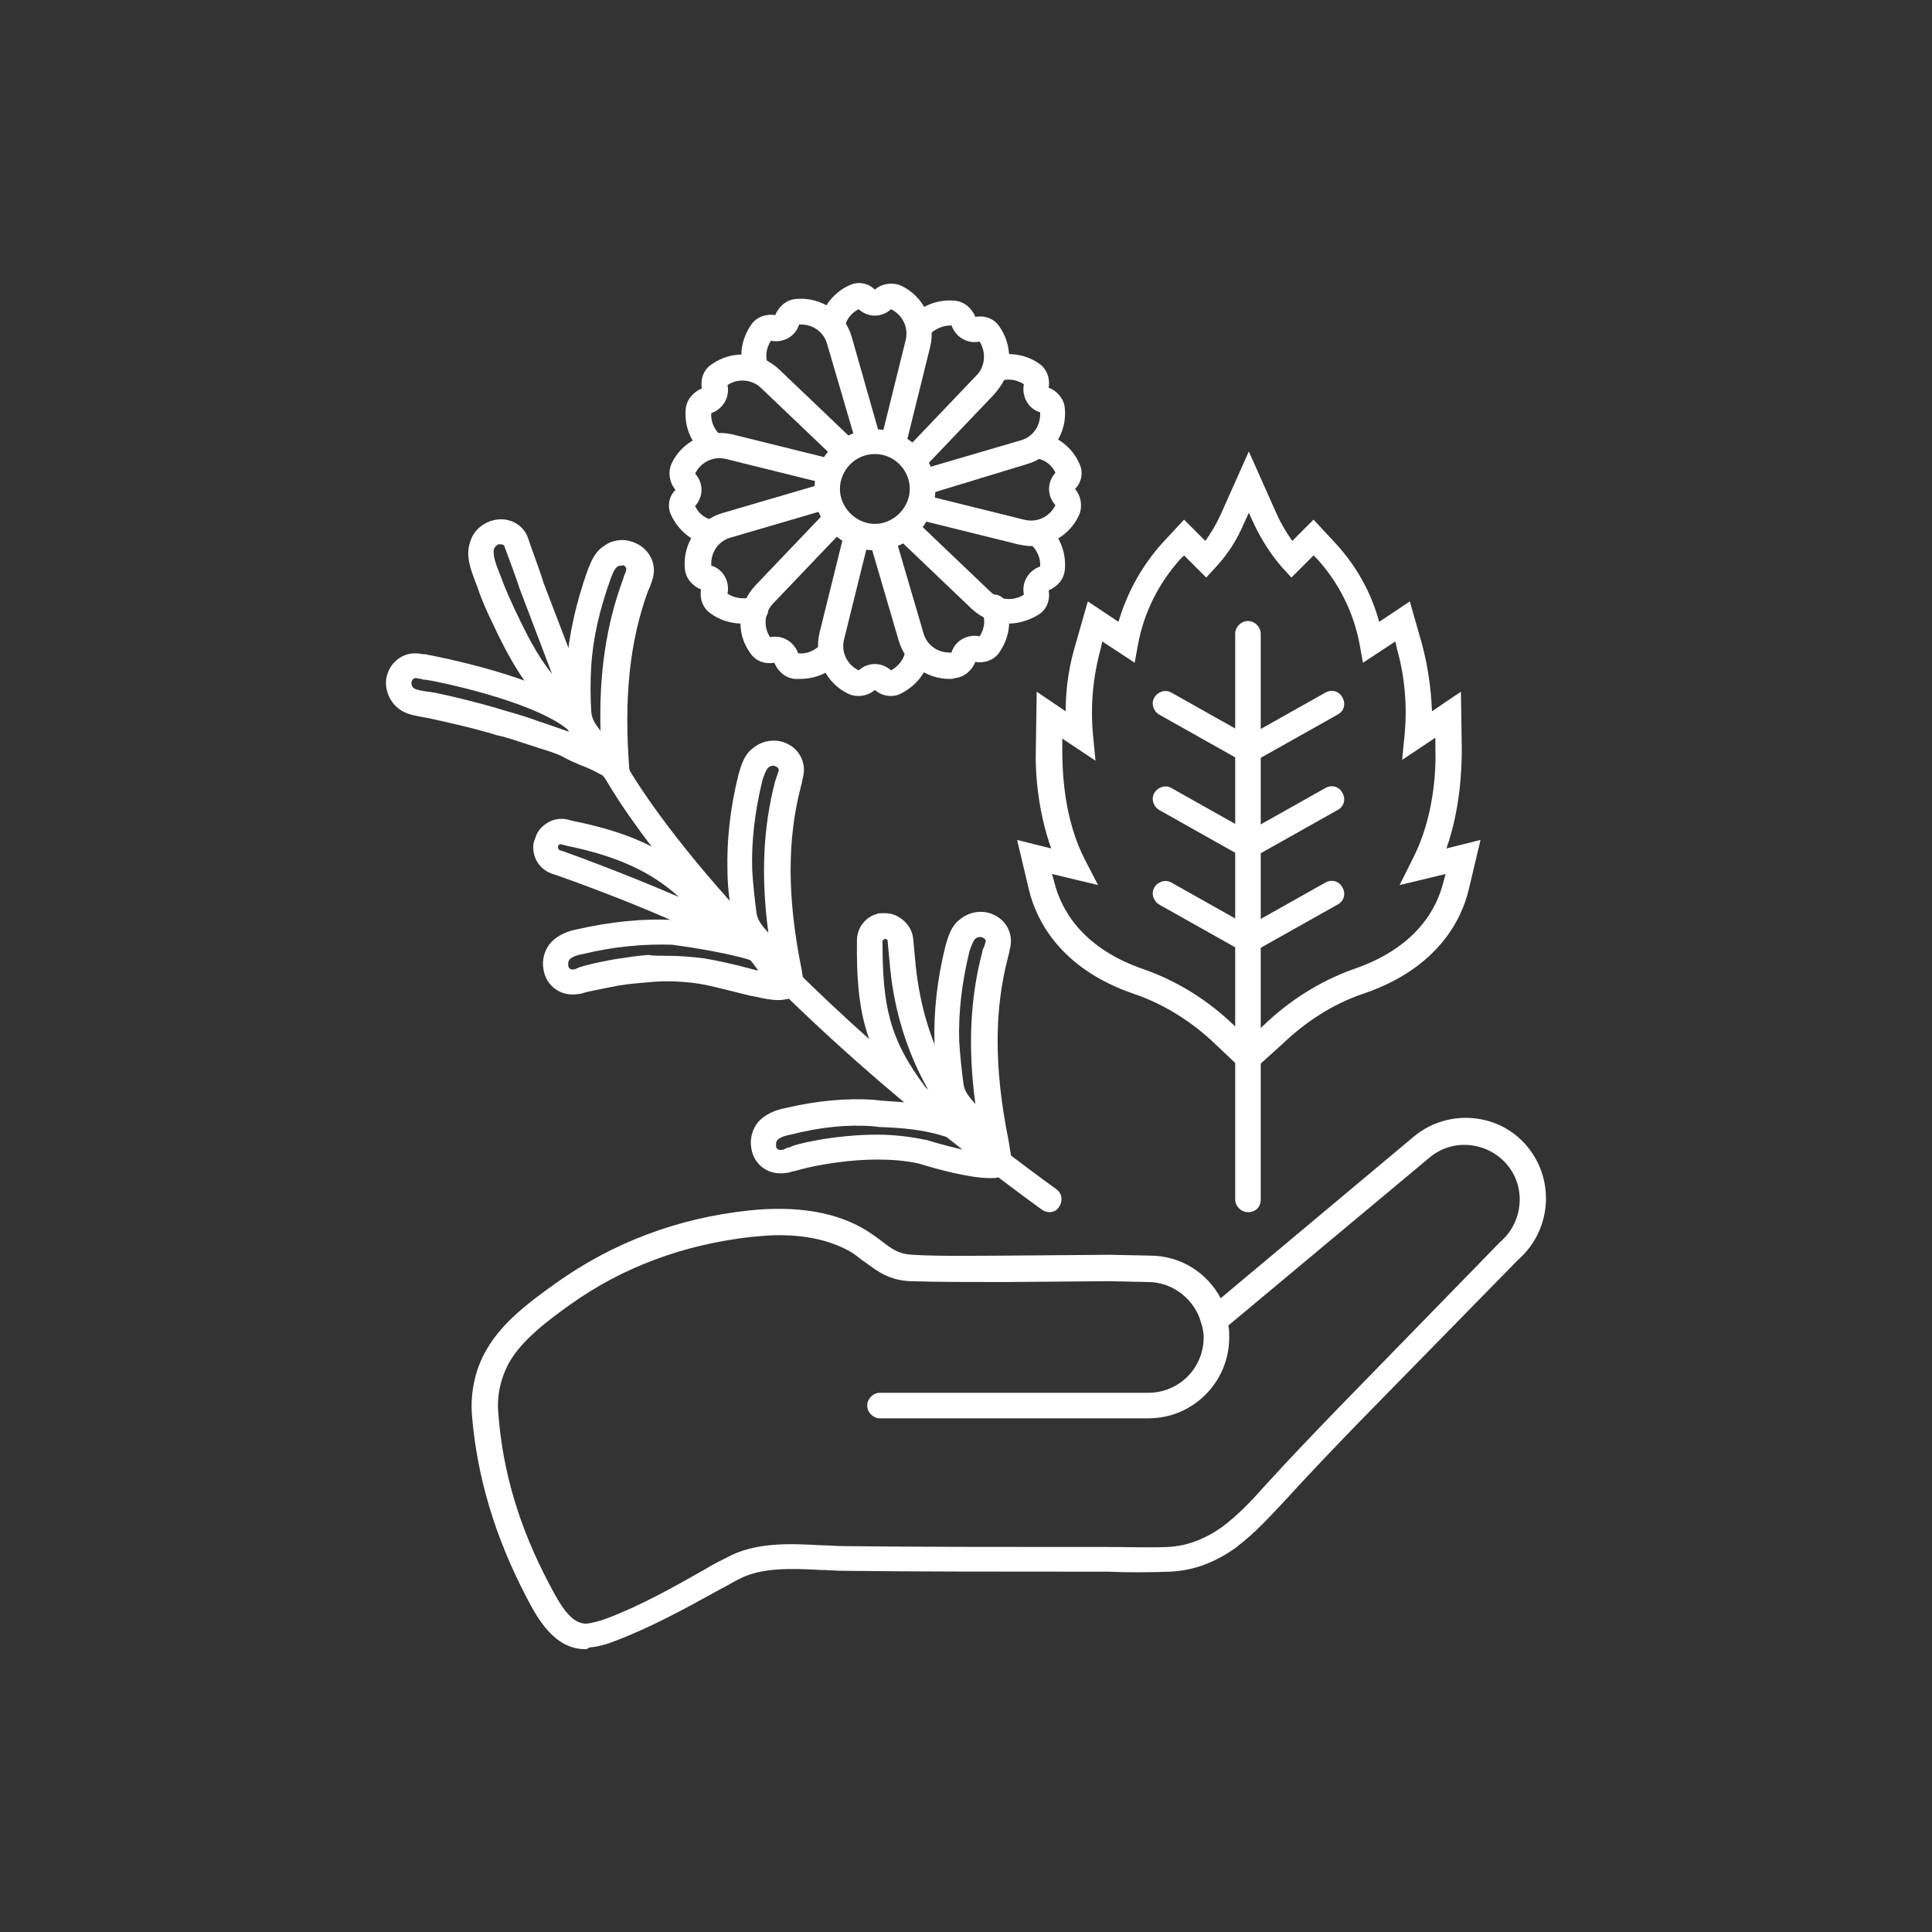 <?xml version="1.0" encoding="utf-8"?>
<!-- Generator: Adobe Illustrator 27.6.1, SVG Export Plug-In . SVG Version: 6.00 Build 0)  -->
<svg version="1.1" xmlns="http://www.w3.org/2000/svg" xmlns:xlink="http://www.w3.org/1999/xlink" x="0px" y="0px"
	 viewBox="0 0 226.8 226.8" style="enable-background:new 0 0 226.8 226.8;" xml:space="preserve">
<rect x="0" y="0" width="226.8" height="226.8" fill="#333333" stroke="none"/>
<style type="text/css">
	.st0{fill:#A7B33F;}
	.st1{fill:#FFFFFF;}
	.st2{fill:none;stroke:#000000;stroke-width:3;stroke-miterlimit:10;}
	.st3{fill:none;stroke:#312783;stroke-miterlimit:10;}
	.st4{fill:#F0F0F0;}
	.st5{fill:#D80E2A;}
	.st6{fill:#FFDA45;}
	.st7{fill:#2055A3;}
	.st8{fill:#020203;}
</style>
<g id="Ebene_1">
	<g>
		<g>
			<path class="st1" d="M68.7,193.6c-3.7,0-5.7-3.8-6.9-6.1c-3.7-7.1-5.8-14.1-6.4-21.4c-0.2-2.7,0.4-5.5,1.8-7.8
				c1.8-3.1,5-5.5,8.1-7.7c6.6-4.7,14.2-7.6,22.6-8.5c5.7-0.6,10.4,0.2,13.9,2.4c0.6,0.4,1.2,0.8,1.7,1.2c1.3,1,2,1.5,3.6,1.6
				c3.2,0.2,8.4,0.1,10.8,0.1l12.4-0.1l4.7,0.1c3.6,0,6.7,2,8.3,5l22.7-19c4-3.3,10-2.8,13.3,1.2c3.3,4,2.8,9.9-1.1,13.3l-18.9,19.3
				c-2.7,2.8-5.5,5.7-8.5,9c-1.7,1.8-3.4,3.7-5.5,5.3l-0.1,0.1c-2.5,1.8-5.1,2.8-7.9,2.9c-2.4,0.1-4.9,0.1-7.3,0c-1.2,0-2.4,0-3.6,0
				c-9.4,0-18.6,0-27.4-0.1c-0.9,0-1.8-0.1-2.7-0.1c-3.4-0.2-7-0.3-9.6,1.1c-0.8,0.4-1.6,0.9-2.4,1.3c-3.8,2.1-7.8,4.3-12,5.9
				c-1,0.4-2,0.7-3.1,0.8C68.9,193.6,68.8,193.6,68.7,193.6z M91.4,145c-1,0-2.1,0.1-3.2,0.2c-7.9,0.9-15,3.5-21.2,7.9
				c-2.8,2-5.7,4.2-7.2,6.8c-1,1.8-1.5,3.9-1.3,6c0.5,6.9,2.5,13.5,6,20.1c1.3,2.5,2.6,4.7,4.4,4.6c0.7-0.1,1.5-0.3,2.3-0.6
				c4-1.5,7.9-3.7,11.6-5.8c0.8-0.5,1.6-0.9,2.4-1.3c3.4-1.9,7.5-1.7,11.2-1.5c0.9,0,1.8,0.1,2.6,0.1c8.8,0.1,18.1,0.1,27.4,0.1
				c1.2,0,2.4,0,3.6,0c2.4,0,4.8,0.1,7.1,0c2.2-0.1,4.3-0.9,6.3-2.3c1.9-1.4,3.6-3.2,5.1-4.9c3-3.3,5.9-6.3,8.6-9.1l19-19.5
				c2.7-2.3,3.1-6.4,0.8-9.1c-2.3-2.7-6.4-3.1-9.1-0.8l-23.6,19.7c0.1,0.4,0.1,0.9,0.1,1.4c0,5.2-4.2,9.5-9.5,9.5h-31.5
				c-0.8,0-1.5-0.7-1.5-1.5s0.7-1.5,1.5-1.5h31.5c3.6,0,6.5-2.9,6.5-6.5c0-0.5-0.1-1-0.2-1.4c0-0.1-0.1-0.2-0.1-0.3
				c-0.7-2.7-3.3-4.8-6.2-4.8l-4.6-0.1l-12.3,0.1c-4,0-8.1,0-11-0.1c-2.5-0.1-3.8-1.1-5.3-2.2c-0.5-0.3-0.9-0.7-1.5-1.1
				C97.8,145.7,94.9,145,91.4,145z"/>
		</g>
		<g>
			<g>
				<path class="st1" d="M146.5,126.2l-3.8-3.6c-2.7-2.6-6-4.7-9.5-5.9c-8.9-3-11.6-8.9-12.4-12.2l-1.4-5.9l4,1
					c-1.6-4.5-1.9-9.1-1.8-11.7l0.1-6.7l3.4,2.3c0-2.7,0.4-5.4,1.2-8l1.4-4.9l3.6,2.4c1-3.4,2.7-6.5,5.1-9.2l2.6-2.8l2.5,2.5
					c0.7-1,1.3-2,1.8-3.1l3.3-7.4l3.3,7.4c0.5,1.1,1.1,2.1,1.8,3.1l2.5-2.5l2.6,2.8c2.4,2.6,4.2,5.8,5.1,9.2l3.6-2.4l1.4,4.9
					c0.7,2.6,1.1,5.3,1.2,8l3.4-2.3l0.1,6.7c0,2.6-0.2,7.1-1.8,11.7l4-1l-1.4,5.9c-0.8,3.3-3.5,9.2-12.5,12.2
					c-3.5,1.2-6.7,3.3-9.4,5.9l0,0L146.5,126.2z M123.5,102.6l0.3,1.1c0.7,2.7,2.9,7.5,10.5,10.1c4,1.4,7.6,3.7,10.6,6.6l1.7,1.6
					l1.7-1.6c3-2.9,6.6-5.2,10.5-6.6c7.7-2.6,9.9-7.4,10.6-10.1l0.3-1.1l-5.4,1.3l1.5-3c2.5-4.8,2.8-10.3,2.7-13.1l0-1.2l-3.9,2.6
					l0.3-3.1c0.3-3.3,0-6.7-0.9-9.9l-0.2-0.9l-3.8,2.5l-0.4-2.2c-0.7-3.7-2.4-7.1-4.9-9.9l-0.5-0.5l-2.6,2.6l-1.1-1.2
					c-1.3-1.5-2.4-3.2-3.3-5.1l-0.6-1.3l-0.6,1.3c-0.8,1.9-1.9,3.6-3.3,5.1l-1.1,1.2l-2.6-2.6l-0.5,0.5c-2.5,2.8-4.2,6.2-4.9,9.9
					l-0.4,2.2l-3.8-2.5l-0.2,0.9c-0.9,3.3-1.2,6.6-0.9,10l0.3,3.1l-3.9-2.6l0,1.2c0,2.8,0.2,8.3,2.7,13.1l1.5,2.9L123.5,102.6z
					 M149.3,121.4L149.3,121.4L149.3,121.4z"/>
			</g>
			<g>
				<g>
					<path class="st1" d="M146.5,142.3c-0.8,0-1.5-0.7-1.5-1.5V74.4c0-0.8,0.7-1.5,1.5-1.5s1.5,0.7,1.5,1.5v66.4
						C148,141.7,147.4,142.3,146.5,142.3z"/>
				</g>
				<g>
					<path class="st1" d="M146.4,89.5c-0.3,0-0.5-0.1-0.7-0.2l-9.6-5.4c-0.7-0.4-1-1.3-0.6-2c0.4-0.7,1.3-1,2-0.6l9.6,5.4
						c0.7,0.4,1,1.3,0.6,2C147.4,89.2,146.9,89.5,146.4,89.5z"/>
				</g>
				<g>
					<path class="st1" d="M146.7,89.5c-0.5,0-1-0.3-1.3-0.8c-0.4-0.7-0.2-1.6,0.6-2l9.6-5.4c0.7-0.4,1.6-0.2,2,0.6
						c0.4,0.7,0.2,1.6-0.6,2l-9.6,5.4C147.2,89.4,146.9,89.5,146.7,89.5z"/>
				</g>
				<g>
					<path class="st1" d="M146.4,100.7c-0.3,0-0.5-0.1-0.7-0.2l-9.6-5.4c-0.7-0.4-1-1.3-0.6-2c0.4-0.7,1.3-1,2-0.6l9.6,5.4
						c0.7,0.4,1,1.3,0.6,2C147.4,100.4,146.9,100.7,146.4,100.7z"/>
				</g>
				<g>
					<path class="st1" d="M146.7,100.7c-0.5,0-1-0.3-1.3-0.8c-0.4-0.7-0.2-1.6,0.6-2l9.6-5.4c0.7-0.4,1.6-0.2,2,0.6
						c0.4,0.7,0.2,1.6-0.6,2l-9.6,5.4C147.2,100.6,146.9,100.7,146.7,100.7z"/>
				</g>
				<g>
					<path class="st1" d="M146.4,111.8c-0.3,0-0.5-0.1-0.7-0.2l-9.6-5.4c-0.7-0.4-1-1.3-0.6-2s1.3-1,2-0.6l9.6,5.4
						c0.7,0.4,1,1.3,0.6,2C147.4,111.5,146.9,111.8,146.4,111.8z"/>
				</g>
				<g>
					<path class="st1" d="M146.7,111.8c-0.5,0-1-0.3-1.3-0.8c-0.4-0.7-0.2-1.6,0.6-2l9.6-5.4c0.7-0.4,1.6-0.2,2,0.6
						c0.4,0.7,0.2,1.6-0.6,2l-9.6,5.4C147.2,111.8,146.9,111.8,146.7,111.8z"/>
				</g>
			</g>
		</g>
		<g>
			<g id="path2730_00000083080060767053809470000000787889779557460897_">
				<path class="st1" d="M102.7,64.6c-3.9,0-7.1-3.2-7.1-7.1s3.2-7.1,7.1-7.1s7.1,3.2,7.1,7.1S106.7,64.6,102.7,64.6z M102.7,53.3
					c-2.3,0-4.1,1.9-4.1,4.1s1.9,4.1,4.1,4.1s4.1-1.9,4.1-4.1S105,53.3,102.7,53.3z"/>
			</g>
			<g id="path2734_00000130647468921405448940000006460749493900151716_">
				<path class="st1" d="M104.9,53.5c-0.1,0-0.2,0-0.4,0c-0.8-0.2-1.3-1-1.1-1.8l2.9-11.7c0.4-1.5-0.3-3-1.7-3.7c-1.1,1-2.7,1-3.8,0
					c-0.8,0.4-1.4,1.1-1.6,2c-0.2,0.8-1.1,1.2-1.9,1c-0.8-0.2-1.2-1.1-1-1.9c0.5-1.7,1.8-3.2,3.4-3.9c1-0.5,2.2-0.3,3,0.5
					c0.8-0.7,2-0.9,3-0.5c2.7,1.2,4.2,4.3,3.5,7.2l-2.9,11.7C106.2,53,105.6,53.5,104.9,53.5z"/>
			</g>
			<g id="path2738_00000141434622000793703650000014223727898850087097_">
				<path class="st1" d="M104.6,81.7c-0.7,0-1.3-0.2-1.9-0.7c-0.8,0.7-2,0.9-3,0.5c-2.7-1.2-4.2-4.3-3.5-7.2l2.9-11.7
					c0.2-0.8,1-1.3,1.8-1.1c0.8,0.2,1.3,1,1.1,1.8l-2.9,11.7c-0.4,1.5,0.3,3,1.7,3.7c1.1-1,2.7-1,3.8,0c0.9-0.5,1.6-1.4,1.7-2.4
					c0.1-0.8,0.9-1.4,1.7-1.2c0.8,0.1,1.4,0.9,1.2,1.7c-0.3,2.1-1.7,3.8-3.6,4.7C105.4,81.6,105,81.7,104.6,81.7z"/>
			</g>
			<g id="path2742_00000117660469099489705340000018369860637118166409_">
				<path class="st1" d="M87.1,73.2c-1.3,0-2.6-0.4-3.7-1.2c-0.9-0.6-1.3-1.8-1.1-2.8c-1-0.4-1.8-1.3-1.9-2.4
					c-0.3-3,1.6-5.8,4.5-6.6l11.6-3.4c0.8-0.2,1.6,0.2,1.9,1c0.2,0.8-0.2,1.6-1,1.9l-11.6,3.4c-1.5,0.4-2.4,1.8-2.3,3.3
					c1.4,0.4,2.2,1.9,1.9,3.3c0.8,0.5,1.9,0.7,2.8,0.4c0.8-0.3,1.6,0.2,1.9,1c0.3,0.8-0.2,1.6-1,1.9C88.4,73.1,87.8,73.2,87.1,73.2z
					 M83.4,66.5L83.4,66.5L83.4,66.5z"/>
			</g>
			<g id="path2746_00000032632553602176569910000001587029547463517860_">
				<path class="st1" d="M108.6,58.1c-0.7,0-1.2-0.4-1.4-1.1c-0.2-0.8,0.2-1.6,1-1.9l11.6-3.4c1.5-0.4,2.4-1.8,2.3-3.3
					c-1.4-0.4-2.2-1.9-1.9-3.3c-0.8-0.5-1.8-0.7-2.7-0.4c-0.8,0.2-1.6-0.2-1.9-1c-0.2-0.8,0.2-1.6,1-1.9c1.8-0.5,3.9-0.2,5.4,0.9
					c0.9,0.6,1.3,1.8,1.1,2.8c1,0.4,1.8,1.3,1.9,2.4c0.3,3-1.6,5.8-4.5,6.6L109,58C108.8,58,108.7,58.1,108.6,58.1z"/>
			</g>
			<g id="path2750_00000061466521366590842750000015304541485777226931_">
				<path class="st1" d="M118.4,73.2c-1.6,0-3.1-0.6-4.3-1.7l-8.7-8.3c-0.6-0.6-0.6-1.5,0-2.1s1.5-0.6,2.1,0l8.7,8.3
					c1.1,1.1,2.8,1.2,4,0.4c-0.3-1.4,0.5-2.8,1.9-3.3c0.1-1-0.4-2-1.2-2.7c-0.6-0.5-0.7-1.5-0.2-2.1s1.5-0.7,2.1-0.2
					c1.6,1.3,2.4,3.4,2.2,5.4c-0.1,1.1-0.9,2-1.9,2.4c0.2,1.1-0.2,2.2-1.1,2.8C120.9,72.8,119.6,73.2,118.4,73.2z"/>
			</g>
			<g id="path2754_00000034768972882846843380000012730452462696287125_">
				<path class="st1" d="M99.1,54.3c-0.4,0-0.7-0.1-1-0.4l-8.7-8.3c-1.1-1.1-2.8-1.2-4-0.4c0.3,1.4-0.5,2.8-1.9,3.3
					c-0.1,1,0.4,2,1.1,2.6c0.6,0.5,0.7,1.5,0.2,2.1c-0.5,0.6-1.5,0.7-2.1,0.2C81.1,52,80.3,50,80.5,48c0.1-1.1,0.9-2,1.9-2.4
					c-0.2-1.1,0.2-2.2,1.1-2.8c2.5-1.8,5.8-1.5,8,0.6l8.7,8.3c0.6,0.6,0.6,1.5,0,2.1C99.9,54.2,99.5,54.3,99.1,54.3z"/>
			</g>
			<g id="path2758_00000084524420338118584250000012415033945384819865_">
				<path class="st1" d="M101.9,53.1c-0.7,0-1.2-0.4-1.4-1.1l-3.4-11.6c-0.4-1.5-1.8-2.4-3.3-2.3c-0.4,1.4-1.9,2.2-3.3,1.9
					c-0.6,0.9-0.7,2-0.3,2.9c0.3,0.8-0.1,1.6-0.9,1.9c-0.8,0.3-1.6-0.1-1.9-0.9c-0.7-2-0.4-4.1,0.8-5.8c0.6-0.9,1.8-1.3,2.8-1.1
					c0.4-1,1.3-1.8,2.4-1.9c3-0.3,5.8,1.6,6.6,4.5l3.3,11.6c0.2,0.8-0.2,1.6-1,1.9C102.2,53.1,102,53.1,101.9,53.1z"/>
			</g>
			<g id="path2762_00000021816153948470536990000003111497783207588530_">
				<path class="st1" d="M111.5,79.7c-2.8,0-5.2-1.8-6-4.5l-3.4-11.6c-0.2-0.8,0.2-1.6,1-1.9c0.8-0.2,1.6,0.2,1.9,1l3.4,11.6
					c0.4,1.5,1.8,2.4,3.3,2.3c0.4-1.4,1.9-2.2,3.3-1.9c0.6-0.9,0.7-2,0.3-2.9c-0.3-0.8,0.1-1.6,0.9-1.9c0.8-0.3,1.6,0.1,1.9,0.9
					c0.7,2,0.4,4.1-0.8,5.8c-0.6,0.9-1.8,1.3-2.8,1.1c-0.4,1-1.3,1.8-2.4,1.9C111.9,79.7,111.7,79.7,111.5,79.7z"/>
			</g>
			<g id="path2766_00000160158646045037208420000000210804126424219835_">
				<path class="st1" d="M93.9,79.7c-0.2,0-0.4,0-0.6,0c-1.1-0.1-2-0.9-2.4-1.9c-1.1,0.2-2.2-0.2-2.8-1.1c-1.8-2.4-1.5-5.8,0.6-8
					L97,60c0.6-0.6,1.5-0.6,2.1,0c0.6,0.6,0.6,1.5,0,2.1l-8.3,8.7c-1.1,1.1-1.2,2.8-0.4,4c1.4-0.3,2.8,0.5,3.3,1.9
					c1,0.1,1.9-0.3,2.6-1c0.6-0.6,1.5-0.6,2.1-0.1c0.6,0.6,0.6,1.5,0.1,2.1C97.4,79,95.7,79.7,93.9,79.7z M90.6,74.9L90.6,74.9
					L90.6,74.9z"/>
			</g>
			<g id="path2770_00000086693705768778373200000014653984289393953960_">
				<path class="st1" d="M107.3,55.3c-0.4,0-0.7-0.1-1-0.4c-0.6-0.6-0.6-1.5,0-2.1l8.3-8.7c0.3-0.3,0.6-0.7,0.7-1.1
					c0.4-1,0.2-2.1-0.3-2.9c-1.4,0.3-2.8-0.5-3.3-1.9c-1,0-2,0.4-2.7,1.2c-0.5,0.6-1.5,0.7-2.1,0.2c-0.6-0.5-0.7-1.5-0.2-2.1
					c1.3-1.6,3.4-2.4,5.4-2.2c1.1,0.1,2,0.9,2.4,1.9c1.1-0.2,2.2,0.2,2.8,1.1c1.2,1.7,1.5,3.9,0.8,5.8c-0.3,0.8-0.8,1.5-1.4,2.2
					l-8.3,8.7C108.1,55.1,107.7,55.3,107.3,55.3z"/>
			</g>
			<g id="path2774_00000001633851982528332990000015084717325188472972_">
				<path class="st1" d="M121,64.1c-0.5,0-1-0.1-1.5-0.2L107.8,61c-0.8-0.2-1.3-1-1.1-1.8c0.2-0.8,1-1.3,1.8-1.1l11.7,2.9
					c1.5,0.4,3-0.3,3.7-1.7c-1-1.1-1-2.7,0-3.8c-0.4-0.9-1.2-1.5-2.2-1.7c-0.8-0.2-1.3-1-1.1-1.8c0.2-0.8,1-1.3,1.8-1.1
					c1.9,0.4,3.5,1.7,4.3,3.5c0.5,1,0.3,2.2-0.5,3c0.7,0.8,0.9,2,0.5,3C125.7,62.7,123.4,64.1,121,64.1z"/>
			</g>
			<g id="path2778_00000090290064005675763740000005033701450401174161_">
				<path class="st1" d="M83.4,64c-0.1,0-0.2,0-0.3,0c-1.9-0.4-3.5-1.8-4.3-3.5c-0.5-1-0.3-2.2,0.5-3c-0.7-0.8-0.9-2-0.5-3
					c1.2-2.7,4.3-4.2,7.2-3.5l11.7,2.9c0.8,0.2,1.3,1,1.1,1.8c-0.2,0.8-1,1.3-1.8,1.1l-11.7-2.9c-1.5-0.4-3,0.3-3.7,1.7
					c1,1.1,1,2.7,0,3.8c0.4,0.9,1.2,1.5,2.2,1.7c0.8,0.2,1.3,1,1.1,1.8C84.7,63.5,84.1,64,83.4,64z"/>
			</g>
		</g>
		<g>
			<g>
				<path class="st1" d="M123.2,142.3c-0.3,0-0.6-0.1-0.9-0.3c-39-28.4-50.8-49.8-51.3-50.7c-0.4-0.7-0.1-1.6,0.6-2
					c0.7-0.4,1.6-0.1,2,0.6c0.1,0.2,12,21.8,50.4,49.7c0.7,0.5,0.8,1.4,0.3,2.1C124.1,142.1,123.6,142.3,123.2,142.3z"/>
			</g>
			<g>
				<path class="st1" d="M94.9,118.8l-3.5-3.7c-0.4-0.4-0.8-0.9-1.2-1.3c-0.5-0.5-1-1.1-1.5-1.6l-0.2-0.2c-1.1-1.2-2.3-2.3-2.6-4.4
					c-0.2-1.6-0.5-3.4-0.5-5.3c-0.1-3.6,0.3-7.4,1.3-11.4c0.3-1,0.6-2.2,1.6-3c0.9-0.8,2.1-1.1,3.2-0.9c2,0.4,3.2,2.2,2.8,4.1l0,0
					c-0.1,0.3-0.1,0.6-0.2,0.9c0,0.1-0.1,0.3-0.1,0.4c-1.6,6.2-1.6,13,0.1,21.4L94.9,118.8z M90.7,89.9c-0.2,0-0.4,0.1-0.5,0.2
					c-0.3,0.3-0.5,0.9-0.7,1.5c-0.9,3.7-1.3,7.2-1.2,10.5c0.1,1.7,0.3,3.5,0.5,5c0.1,0.9,0.6,1.5,1.4,2.4
					c-0.9-6.7-0.6-12.5,0.8-17.8c0.1-0.2,0.1-0.4,0.2-0.6c0.1-0.2,0.1-0.4,0.2-0.6c0.1-0.3-0.2-0.5-0.5-0.6
					C90.7,89.9,90.7,89.9,90.7,89.9z M92.7,90.7L92.7,90.7L92.7,90.7z"/>
			</g>
			<g>
				<path class="st1" d="M75.5,93.5l-5.2-2.7c-0.7-0.4-1.4-0.7-2.2-1c-0.7-0.3-1.4-0.6-2.1-1c-0.8-0.4-1.8-0.7-2.8-1
					c-0.3-0.1-0.6-0.2-0.9-0.3c-1.3-0.4-2.6-0.9-4-1.2c-2.6-0.8-5.3-1.4-8-2c-0.2,0-0.4-0.1-0.6-0.1c-0.9-0.2-2.1-0.3-3-1.1
					c-0.9-0.7-1.4-1.9-1.4-3c0.1-2,1.7-3.5,3.6-3.4c0.3,0,0.6,0.1,0.9,0.1c0.2,0,0.3,0,0.5,0.1l0.1,0c0.5,0.1,13.3,2.5,18.2,6.6
					l0.2,0.1L75.5,93.5z M48.8,79.6c-0.3,0-0.5,0.3-0.5,0.6c0,0.2,0.1,0.5,0.3,0.6c0.3,0.2,1,0.3,1.6,0.4c0.3,0,0.5,0.1,0.8,0.1
					c2.8,0.6,5.6,1.3,8.2,2.1c1.4,0.4,2.8,0.8,4.1,1.3c0.3,0.1,0.6,0.2,0.9,0.3c0.9,0.3,1.7,0.6,2.6,0.9l-0.2-0.3
					c-4.2-3.4-15.7-5.7-16.6-5.8c-0.2,0-0.4,0-0.5-0.1C49.2,79.7,49,79.6,48.8,79.6C48.8,79.6,48.8,79.6,48.8,79.6z"/>
			</g>
			<g>
				<path class="st1" d="M74.3,95.7l-3.1-4.1c-0.4-0.5-0.7-0.9-1.1-1.4c-0.4-0.6-0.9-1.2-1.3-1.8l-0.2-0.3c-1-1.3-2.1-2.6-2.1-4.7
					c-0.1-1.6-0.1-3.5,0-5.3c0.3-3.6,1.1-7.3,2.5-11.2c0.4-1,0.8-2.1,1.9-2.8c0.9-0.7,2.2-0.9,3.3-0.5c1.9,0.6,3,2.5,2.4,4.4v0
					c-0.1,0.3-0.2,0.6-0.3,0.9c-0.1,0.1-0.1,0.3-0.2,0.4c-2.2,6-2.9,12.7-2.2,21.3L74.3,95.7z M73,66.4c-0.2,0-0.3,0-0.5,0.1
					c-0.4,0.3-0.6,0.9-0.8,1.4c-1.3,3.6-2.1,7-2.3,10.4c-0.1,1.7-0.1,3.5,0,5c0,1,0.4,1.6,1.1,2.5c-0.2-6.8,0.7-12.5,2.6-17.7
					c0.1-0.2,0.1-0.4,0.2-0.6c0.1-0.2,0.2-0.4,0.2-0.6c0.1-0.3-0.2-0.5-0.4-0.6C73.2,66.4,73.1,66.4,73,66.4z M75.1,67.5L75.1,67.5
					L75.1,67.5z"/>
			</g>
			<g>
				<path class="st1" d="M68.9,86.6l-2.4-1.5c-0.6-0.4-1.1-0.8-1.7-1.3c-3.1-3-5.3-7-7-10.7c-0.7-1.4-1.3-2.8-1.8-4.3l-0.2-0.5
					c-0.5-1.4-1.2-3-0.6-4.7c0.3-1.1,1.2-2,2.3-2.4c1.9-0.7,3.9,0.2,4.5,2c0.1,0.4,1.6,4.4,1.8,5.2l4.9,12.8L68.9,86.6z M58.8,63.9
					c-0.1,0-0.2,0-0.3,0c-0.2,0.1-0.4,0.3-0.5,0.5c-0.2,0.7,0.2,1.8,0.6,2.8l0.2,0.5c0.5,1.4,1.1,2.7,1.7,4c1.2,2.5,2.5,5.2,4.3,7.4
					l-3.8-10c-0.1-0.4-1.6-4.5-1.8-5C59.2,64,59,63.9,58.8,63.9z"/>
			</g>
			<g>
				<path class="st1" d="M119.2,138.9l-3.5-3.7c-0.4-0.4-0.8-0.9-1.2-1.3c-0.5-0.5-1-1.1-1.5-1.6l-0.2-0.2c-1.1-1.2-2.3-2.3-2.6-4.4
					c-0.2-1.6-0.5-3.4-0.5-5.3c-0.1-3.6,0.3-7.4,1.3-11.4c0.3-1,0.6-2.2,1.6-3c0.9-0.8,2.1-1.1,3.2-0.9c2,0.4,3.2,2.2,2.8,4.1l0,0
					c-0.1,0.3-0.1,0.6-0.2,0.9c0,0.1-0.1,0.3-0.1,0.4c-1.6,6.2-1.6,13,0.1,21.4L119.2,138.9z M115,110c-0.2,0-0.4,0.1-0.5,0.2
					c-0.3,0.3-0.5,0.9-0.7,1.5c-0.9,3.7-1.3,7.2-1.2,10.5c0.1,1.7,0.3,3.5,0.5,5c0.1,0.9,0.6,1.5,1.4,2.4
					c-0.9-6.7-0.6-12.5,0.8-17.8c0-0.2,0.1-0.4,0.2-0.6c0.1-0.2,0.1-0.4,0.2-0.6c0.1-0.3-0.2-0.5-0.5-0.6
					C115.1,110,115.1,110,115,110z M117.1,110.8L117.1,110.8L117.1,110.8z"/>
			</g>
			<g>
				<path class="st1" d="M91.4,117.4c-0.9,0-1.9-0.2-2.7-0.4c-0.2,0-0.4-0.1-0.6-0.1c-0.8-0.2-1.6-0.4-2.4-0.6
					c-1.2-0.3-2.4-0.6-3.5-0.8c-2-0.3-4-0.4-6-0.2c-1.2,0.1-2.4,0.2-3.6,0.4c-1,0.2-2.1,0.4-3.5,0.7c-0.1,0-0.3,0.1-0.4,0.1
					c-0.3,0.1-0.6,0.2-0.9,0.2c-1.9,0.3-3.7-0.9-4-2.9c-0.2-1.1,0.1-2.3,0.9-3.2c0.9-0.9,2-1.3,3-1.5c4-0.9,7.8-1.3,11.4-1.1l0.1,0
					c0.2,0,6.1,0.8,10.2,2.1l0.4,0.1l5.1,6.3l-2.1,0.7C92.3,117.3,91.9,117.4,91.4,117.4z M78.1,112.2c1.5,0,3,0.1,4.5,0.3
					c1.3,0.2,2.6,0.5,3.9,0.8c0.8,0.2,1.5,0.4,2.3,0.6c0.1,0,0.1,0,0.2,0l-0.9-1.2c-3.7-1.1-8.6-1.7-9.2-1.8
					c-3.3-0.1-6.8,0.2-10.5,1.1c-0.6,0.1-1.2,0.3-1.5,0.6c-0.2,0.2-0.2,0.4-0.2,0.7c0,0.1,0.1,0.6,0.6,0.5c0.2,0,0.4-0.1,0.6-0.2
					c0.2-0.1,0.4-0.1,0.6-0.2c1.5-0.4,2.6-0.6,3.7-0.8c1.3-0.2,2.6-0.4,3.9-0.5C76.7,112.2,77.4,112.2,78.1,112.2z"/>
			</g>
			<g>
				<path class="st1" d="M116.2,138.3c-2.4,0-6.4-1.1-8.3-1.7c-6.3-1.4-14.2,0.7-14.3,0.8c-0.2,0-0.3,0.1-0.5,0.1
					c-0.3,0.1-0.6,0.2-0.9,0.2c-1.9,0.3-3.7-0.9-4-2.9c-0.2-1.1,0.1-2.3,0.9-3.2c0.9-0.9,2-1.3,3-1.5c3.8-0.9,7.3-1.2,10.4-1
					l0.9,0.1c2.7,0.2,5.6,0.3,8.4,1.3l0.3,0.1c0.6,0.2,1.3,0.4,1.9,0.8l0,0c0.6,0.3,1.1,0.7,1.5,1.2c0.4,0.5,0.8,1.1,1.2,1.6
					c0.4,0.6,0.8,1.1,1.2,1.6l1.4,1.7l-2.1,0.7C117,138.3,116.6,138.3,116.2,138.3z M103,133.2c1.8,0,3.7,0.2,5.6,0.6l0.1,0
					c1.6,0.5,3.5,1,5,1.3c-0.2-0.2-0.3-0.4-0.5-0.6c-0.1-0.2-0.3-0.3-0.6-0.5l0,0c-0.4-0.2-0.9-0.4-1.4-0.5l-0.3-0.1
					c-2.5-0.8-5-1-7.7-1.1l-0.9-0.1c-2.8-0.2-6,0.1-9.5,1c-0.6,0.1-1.2,0.3-1.5,0.6c-0.2,0.2-0.2,0.4-0.2,0.7c0,0.3,0.2,0.5,0.6,0.5
					c0.2,0,0.4-0.1,0.6-0.2c0.2-0.1,0.4-0.1,0.6-0.2C93.1,134.4,97.7,133.2,103,133.2z"/>
			</g>
			<g>
				<path class="st1" d="M93.6,115.8l-7.9-4.4c-7.5-4.2-20.7-8.8-20.8-8.8c-1.3-0.4-2.3-1.6-2.3-3.1c0-0.3,0-0.5,0.1-0.7
					c0-0.2,0.1-0.2,0.1-0.3c0.2-0.8,0.7-1.4,1.3-1.8c0.7-0.5,1.6-0.7,2.5-0.5l0.8,0.2c5.3,1.1,11.3,2.9,16.4,8.6L93.6,115.8z
					 M65.8,99.1c-0.1,0-0.1,0-0.2,0.1c0,0-0.1,0.1-0.1,0.2c0,0.2,0.1,0.4,0.2,0.4c0.4,0.1,7.3,2.6,14,5.5c-3.3-3-7.3-4.8-13.1-6
					L65.8,99.1C65.9,99.1,65.9,99.1,65.8,99.1z"/>
			</g>
			<g>
				<path class="st1" d="M118.3,138.4l-9.1-6.4l-2.8-2.4c-5-6.4-5.9-11.3-5.8-19.2c0-1.4,0.9-2.7,2.3-3.1c0.2-0.1,0.5-0.1,0.7-0.1
					c0.2,0,0.2,0,0.3,0c0.8,0,1.5,0.3,2.1,0.8c0.7,0.6,1.1,1.3,1.2,2.2l0.3,3.2c0.5,4.7,1.8,9.2,4.2,13.3L118.3,138.4z M108.7,127.7
					l0.3,0.3c-2.5-4.4-4-9.3-4.5-14.3l-0.3-3.2c0-0.1,0-0.2-0.1-0.2c0,0-0.1-0.1-0.2-0.1c-0.2,0.1-0.3,0.2-0.3,0.3
					C103.6,117.9,104.3,121.9,108.7,127.7z"/>
			</g>
		</g>
	</g>
</g>
<g id="Ebene_2">
</g>
</svg>
